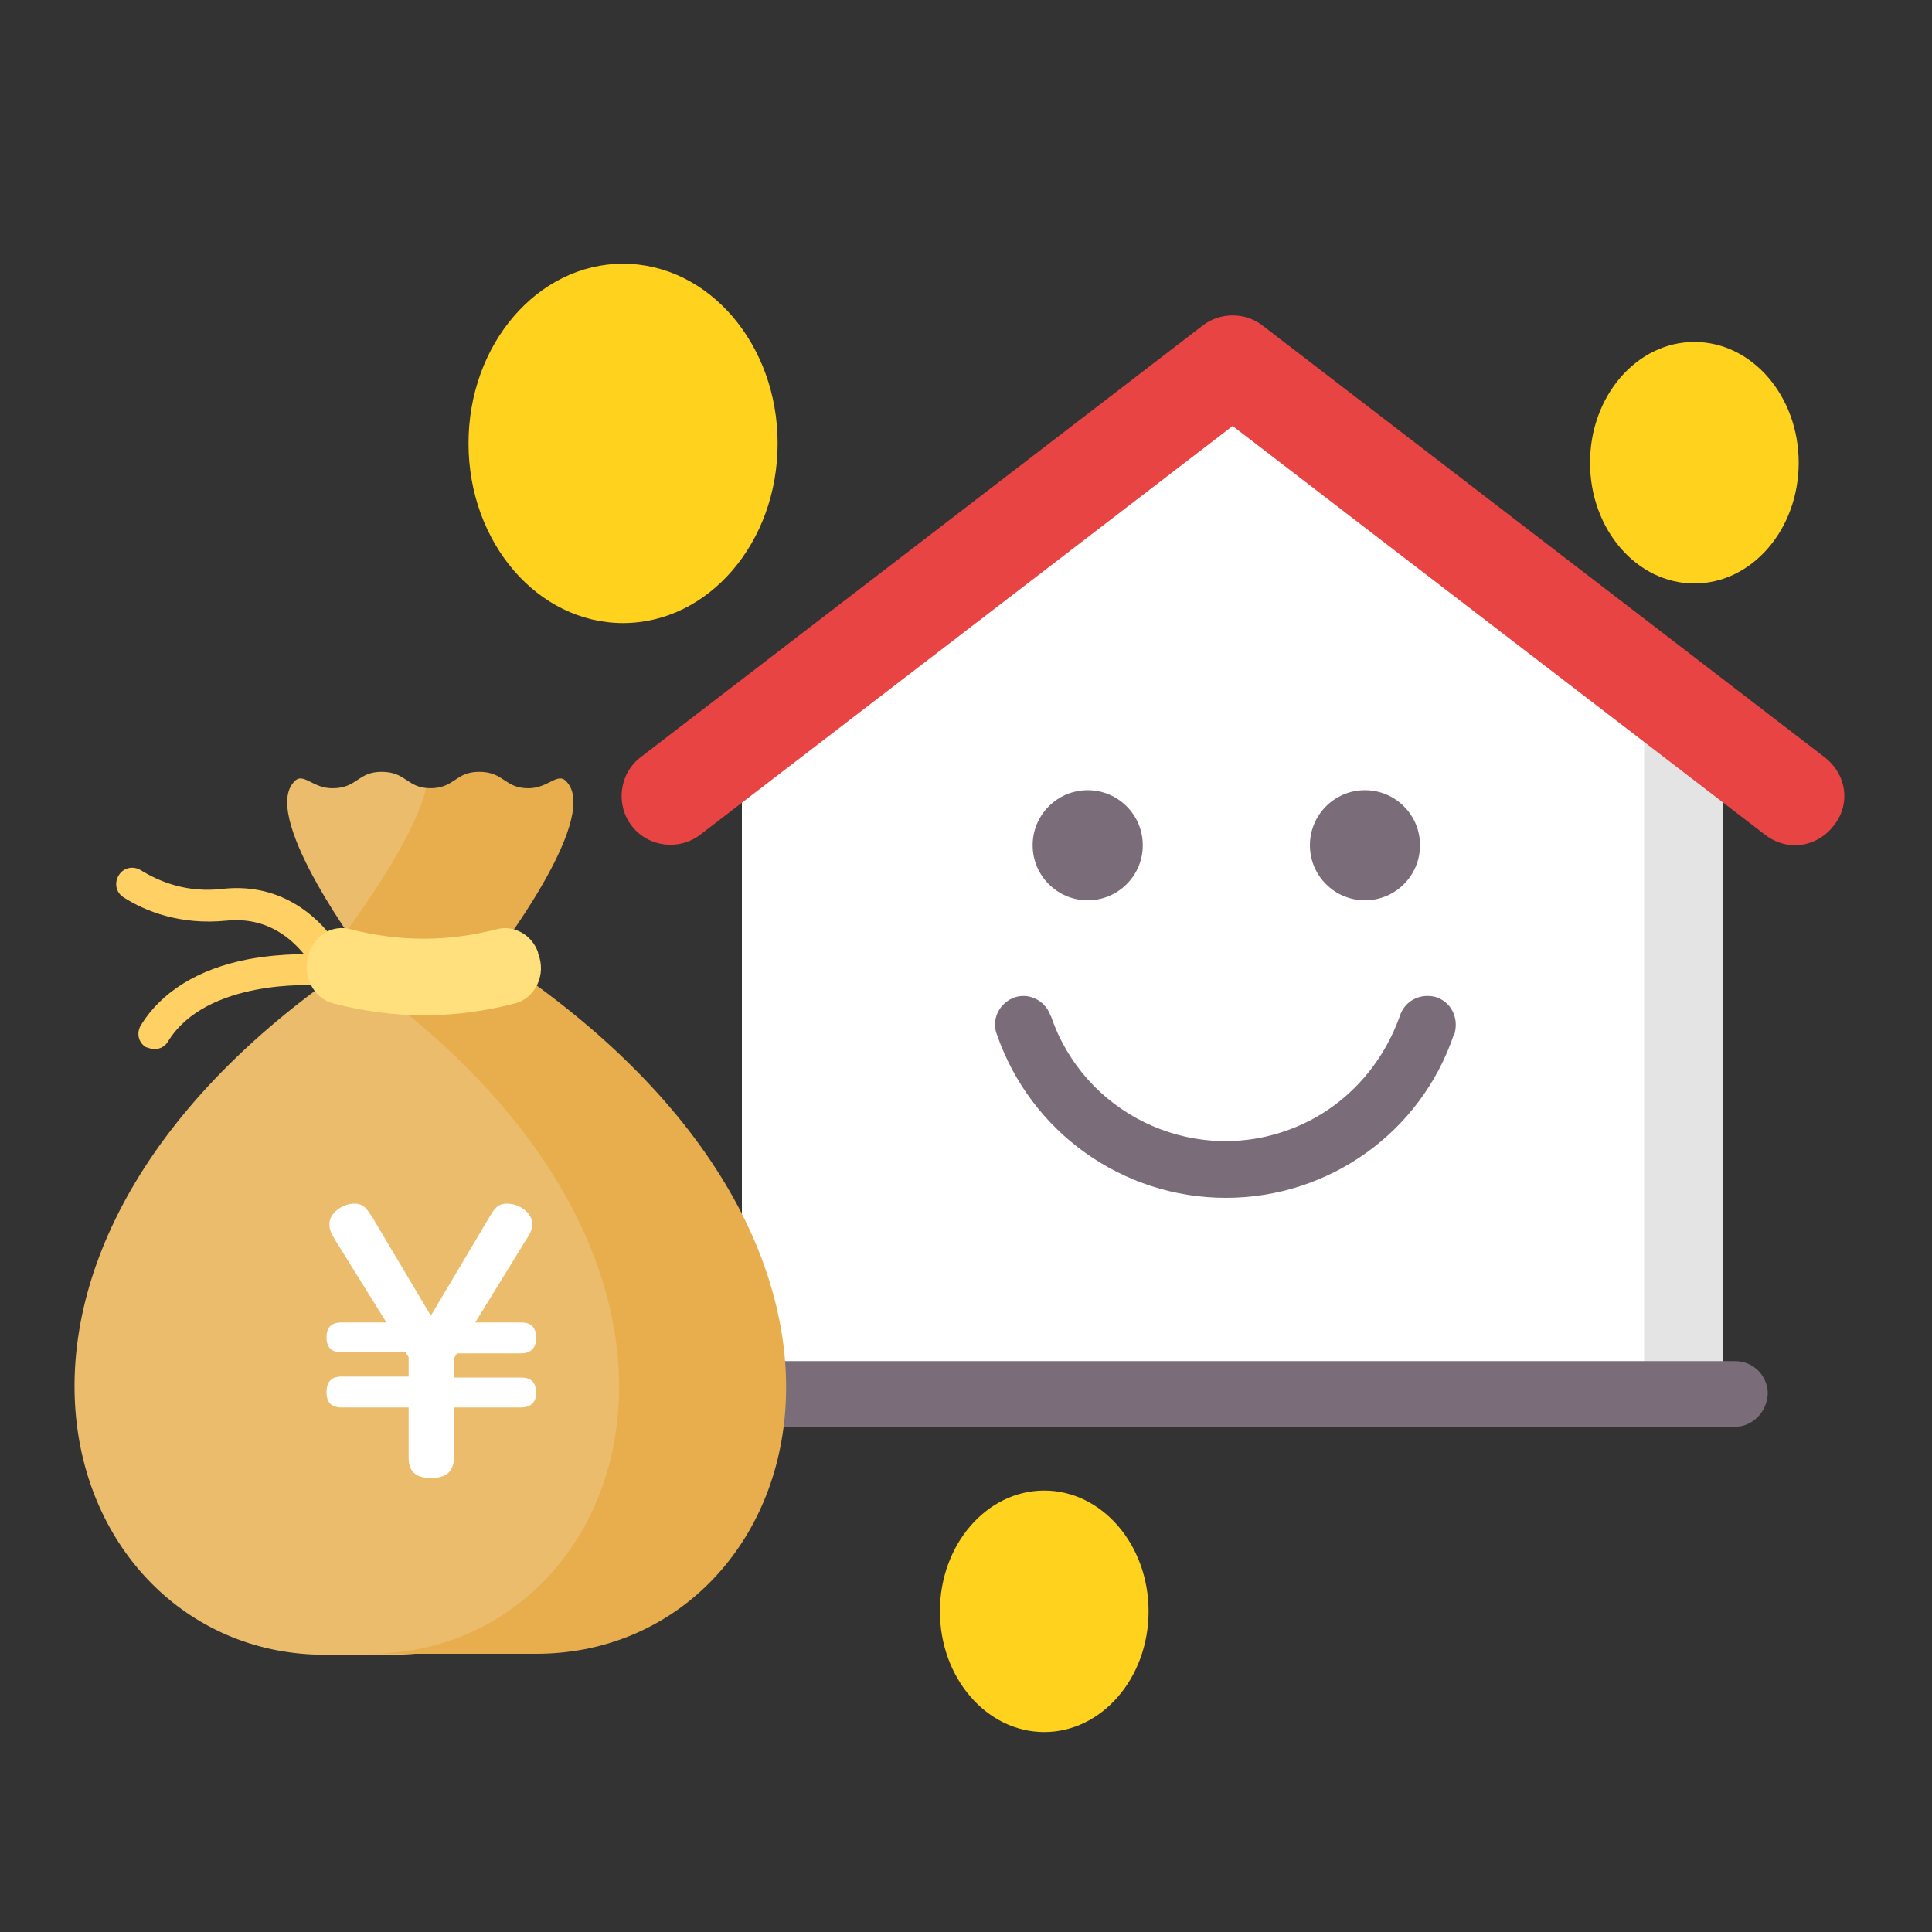 <?xml version="1.0" encoding="utf-8"?>
<!-- Generator: Adobe Illustrator 26.0.3, SVG Export Plug-In . SVG Version: 6.00 Build 0)  -->
<svg version="1.1" id="レイヤー_1" xmlns="http://www.w3.org/2000/svg" xmlns:xlink="http://www.w3.org/1999/xlink" x="0px"
	 y="0px" viewBox="0 0 200 200" style="enable-background:new 0 0 200 200;" xml:space="preserve">
<rect x="0" y="0" width="200" height="200" fill="#333333" stroke="none"/>
<style type="text/css">
	.st0{fill:#FFFFFF;}
	.st1{fill:#E4E4E4;}
	.st2{fill:#E94444;}
	.st3{fill:#7A6D79;}
	.st4{fill:#FFD064;}
	.st5{fill:#EABC6B;}
	.st6{fill:#E8AE4D;}
	.st7{fill:#FFE07D;}
	.st8{fill:#FFD21E;}
</style>
<g>
	<g>
		<g>
			<path class="st0" d="M178.4,144.1H76.8v-67l50.8-39l50.8,39L178.4,144.1z"/>
			<path class="st1" d="M170.2,70.8v73.3h8.2v-67L170.2,70.8z"/>
			<path class="st2" d="M188.9,78.4l-58.2-44.7c-1.8-1.4-4.4-1.4-6.2,0L66.3,78.4c-2.2,1.7-2.6,4.9-0.9,7.1c1.7,2.2,4.9,2.6,7.1,0.9
				l55.1-42.3l55.1,42.3c0.9,0.7,2,1.1,3.1,1.1c1.5,0,3-0.7,4-2C191.6,83.3,191.2,80.2,188.9,78.4L188.9,78.4z"/>
			<path class="st3" d="M179.6,147.7H74.3c-1.9,0-3.4-1.5-3.4-3.4c0-1.9,1.5-3.4,3.4-3.4h105.3c1.9,0,3.4,1.5,3.4,3.4
				C182.9,146.2,181.4,147.7,179.6,147.7L179.6,147.7z"/>
		</g>
		<g>
			<path id="Mouth_00000059310922511001168360000010000915796017496730_" class="st3" d="M126.9,124c-10.7,0-20.2-6.8-23.7-16.9
				c-0.6-1.5,0.2-3.2,1.7-3.8c1.5-0.6,3.2,0.2,3.8,1.7c0,0.1,0,0.1,0.1,0.2c3.4,10,14.3,15.3,24.2,11.9c5.6-1.9,9.9-6.3,11.9-11.9
				c0.5-1.6,2.1-2.4,3.7-2c1.6,0.5,2.4,2.1,2,3.7c0,0.1,0,0.1-0.1,0.2C147.1,117.2,137.6,124,126.9,124z"/>
			<circle class="st3" cx="141.3" cy="87.5" r="5.7"/>
			<circle class="st3" cx="112.6" cy="87.5" r="5.7"/>
		</g>
	</g>
	<g>
		<g>
			<g>
				<g>
					<path class="st4" d="M33.1,99.9c-0.5,0-1-0.2-1.3-0.7c-1.5-2-4.1-4.3-8.3-3.9c-4.9,0.5-8.5-1-10.7-2.4c-0.8-0.5-1-1.5-0.5-2.3
						c0.5-0.8,1.5-1,2.3-0.5c1.8,1.1,4.7,2.4,8.6,1.9c6-0.6,9.7,3,11.3,5.2c0.5,0.7,0.4,1.8-0.3,2.3C33.8,99.8,33.5,99.9,33.1,99.9
						L33.1,99.9z"/>
				</g>
				<g>
					<path class="st4" d="M16,108.6c-0.3,0-0.6-0.1-0.9-0.2c-0.8-0.5-1-1.5-0.5-2.3c2.1-3.4,5.9-5.8,11.1-6.8
						c3.8-0.7,6.9-0.5,7.1-0.5c0.9,0.1,1.6,0.8,1.5,1.7c-0.1,0.9-0.8,1.6-1.7,1.5c-0.1,0-11.2-0.7-15.2,5.8
						C17.1,108.3,16.6,108.6,16,108.6L16,108.6z"/>
				</g>
			</g>
			<g>
				<g>
					<path class="st5" d="M40.7,171.3c26.9,0,41.7-39.4-0.7-69.9c-1.1-0.8-1.7-2-1.7-3.3c0-1.1,0.4-2.1,1-3c2-2.8,4.8-7.7,6.6-11.6
						c0.4-0.9-0.2-1.9-1.3-1.9c-2.5,0-2.5-1.7-5.1-1.7c-2.5,0-2.5,1.7-5.1,1.7c-2.2,0-3.1-1.9-4.1-0.5C27.2,85,37.7,99,37.7,99
						c-46.6,30.6-31.6,72.3-4.1,72.3L40.7,171.3L40.7,171.3z"/>
					<g>
						<path class="st6" d="M51.2,99c0,0,10.7-13.9,7.6-17.9c-1-1.4-1.9,0.5-4.1,0.5c-2.5,0-2.5-1.7-5.1-1.7c-2.5,0-2.5,1.7-5.1,1.7
							c-0.1,0-0.2,0-0.4,0c-1,4.4-5.6,11.2-8.3,14.9c1,1.5,1.8,2.5,1.8,2.5c-0.6,0.4-1.2,0.8-1.8,1.2c44.5,30.6,29.6,71,2.4,71h17.2
							C83.1,171.3,98,129.7,51.2,99L51.2,99z"/>
					</g>
					<g>
						<path class="st7" d="M53.2,103.9c-6.2,1.6-12.4,1.6-18.6,0c-2.2-0.5-3.4-3-2.6-5.2c0,0,0,0,0-0.1c0.7-1.9,2.5-2.9,4.3-2.4
							c5.1,1.3,10,1.3,15.1,0c1.8-0.5,3.7,0.6,4.3,2.4c0,0,0,0,0,0.1C56.6,100.9,55.4,103.4,53.2,103.9L53.2,103.9z"/>
					</g>
				</g>
			</g>
		</g>
		<g>
			<path class="st0" d="M49.2,136.9h4.7c0.6,0,1.6,0.1,1.6,1.6c0,1.2-0.7,1.6-1.6,1.6h-6.6l-0.3,0.5v2h6.9c0.9,0,1.6,0.3,1.6,1.6
				c0,1.1-0.7,1.5-1.6,1.5h-6.9v5.1c0,1.8-1.1,2.2-2.4,2.2c-2,0-2.3-1.1-2.3-2.2v-5.1h-6.9c-1.1,0-1.6-0.5-1.6-1.6
				c0-1.6,1.2-1.6,1.6-1.6h6.9v-2l-0.3-0.5h-6.6c-1.1,0-1.6-0.5-1.6-1.6c0-1.5,1.2-1.5,1.6-1.5H40l-5.1-8.2c-0.6-1-0.8-1.3-0.8-2
				c0-1.1,1.3-2.1,2.6-2.1c1,0,1.3,0.6,1.9,1.5l6,10.1l6-10.1c0.6-1,0.9-1.5,1.9-1.5c1.2,0,2.6,0.9,2.6,2.1c0,0.6-0.2,1-0.8,1.9
				L49.2,136.9z"/>
		</g>
	</g>
	<ellipse class="st8" cx="64.5" cy="45.9" rx="16" ry="18.6"/>
	<ellipse class="st8" cx="108.1" cy="166.8" rx="10.8" ry="12.5"/>
	<ellipse class="st8" cx="175.4" cy="47.9" rx="10.8" ry="12.5"/>
</g>
</svg>
